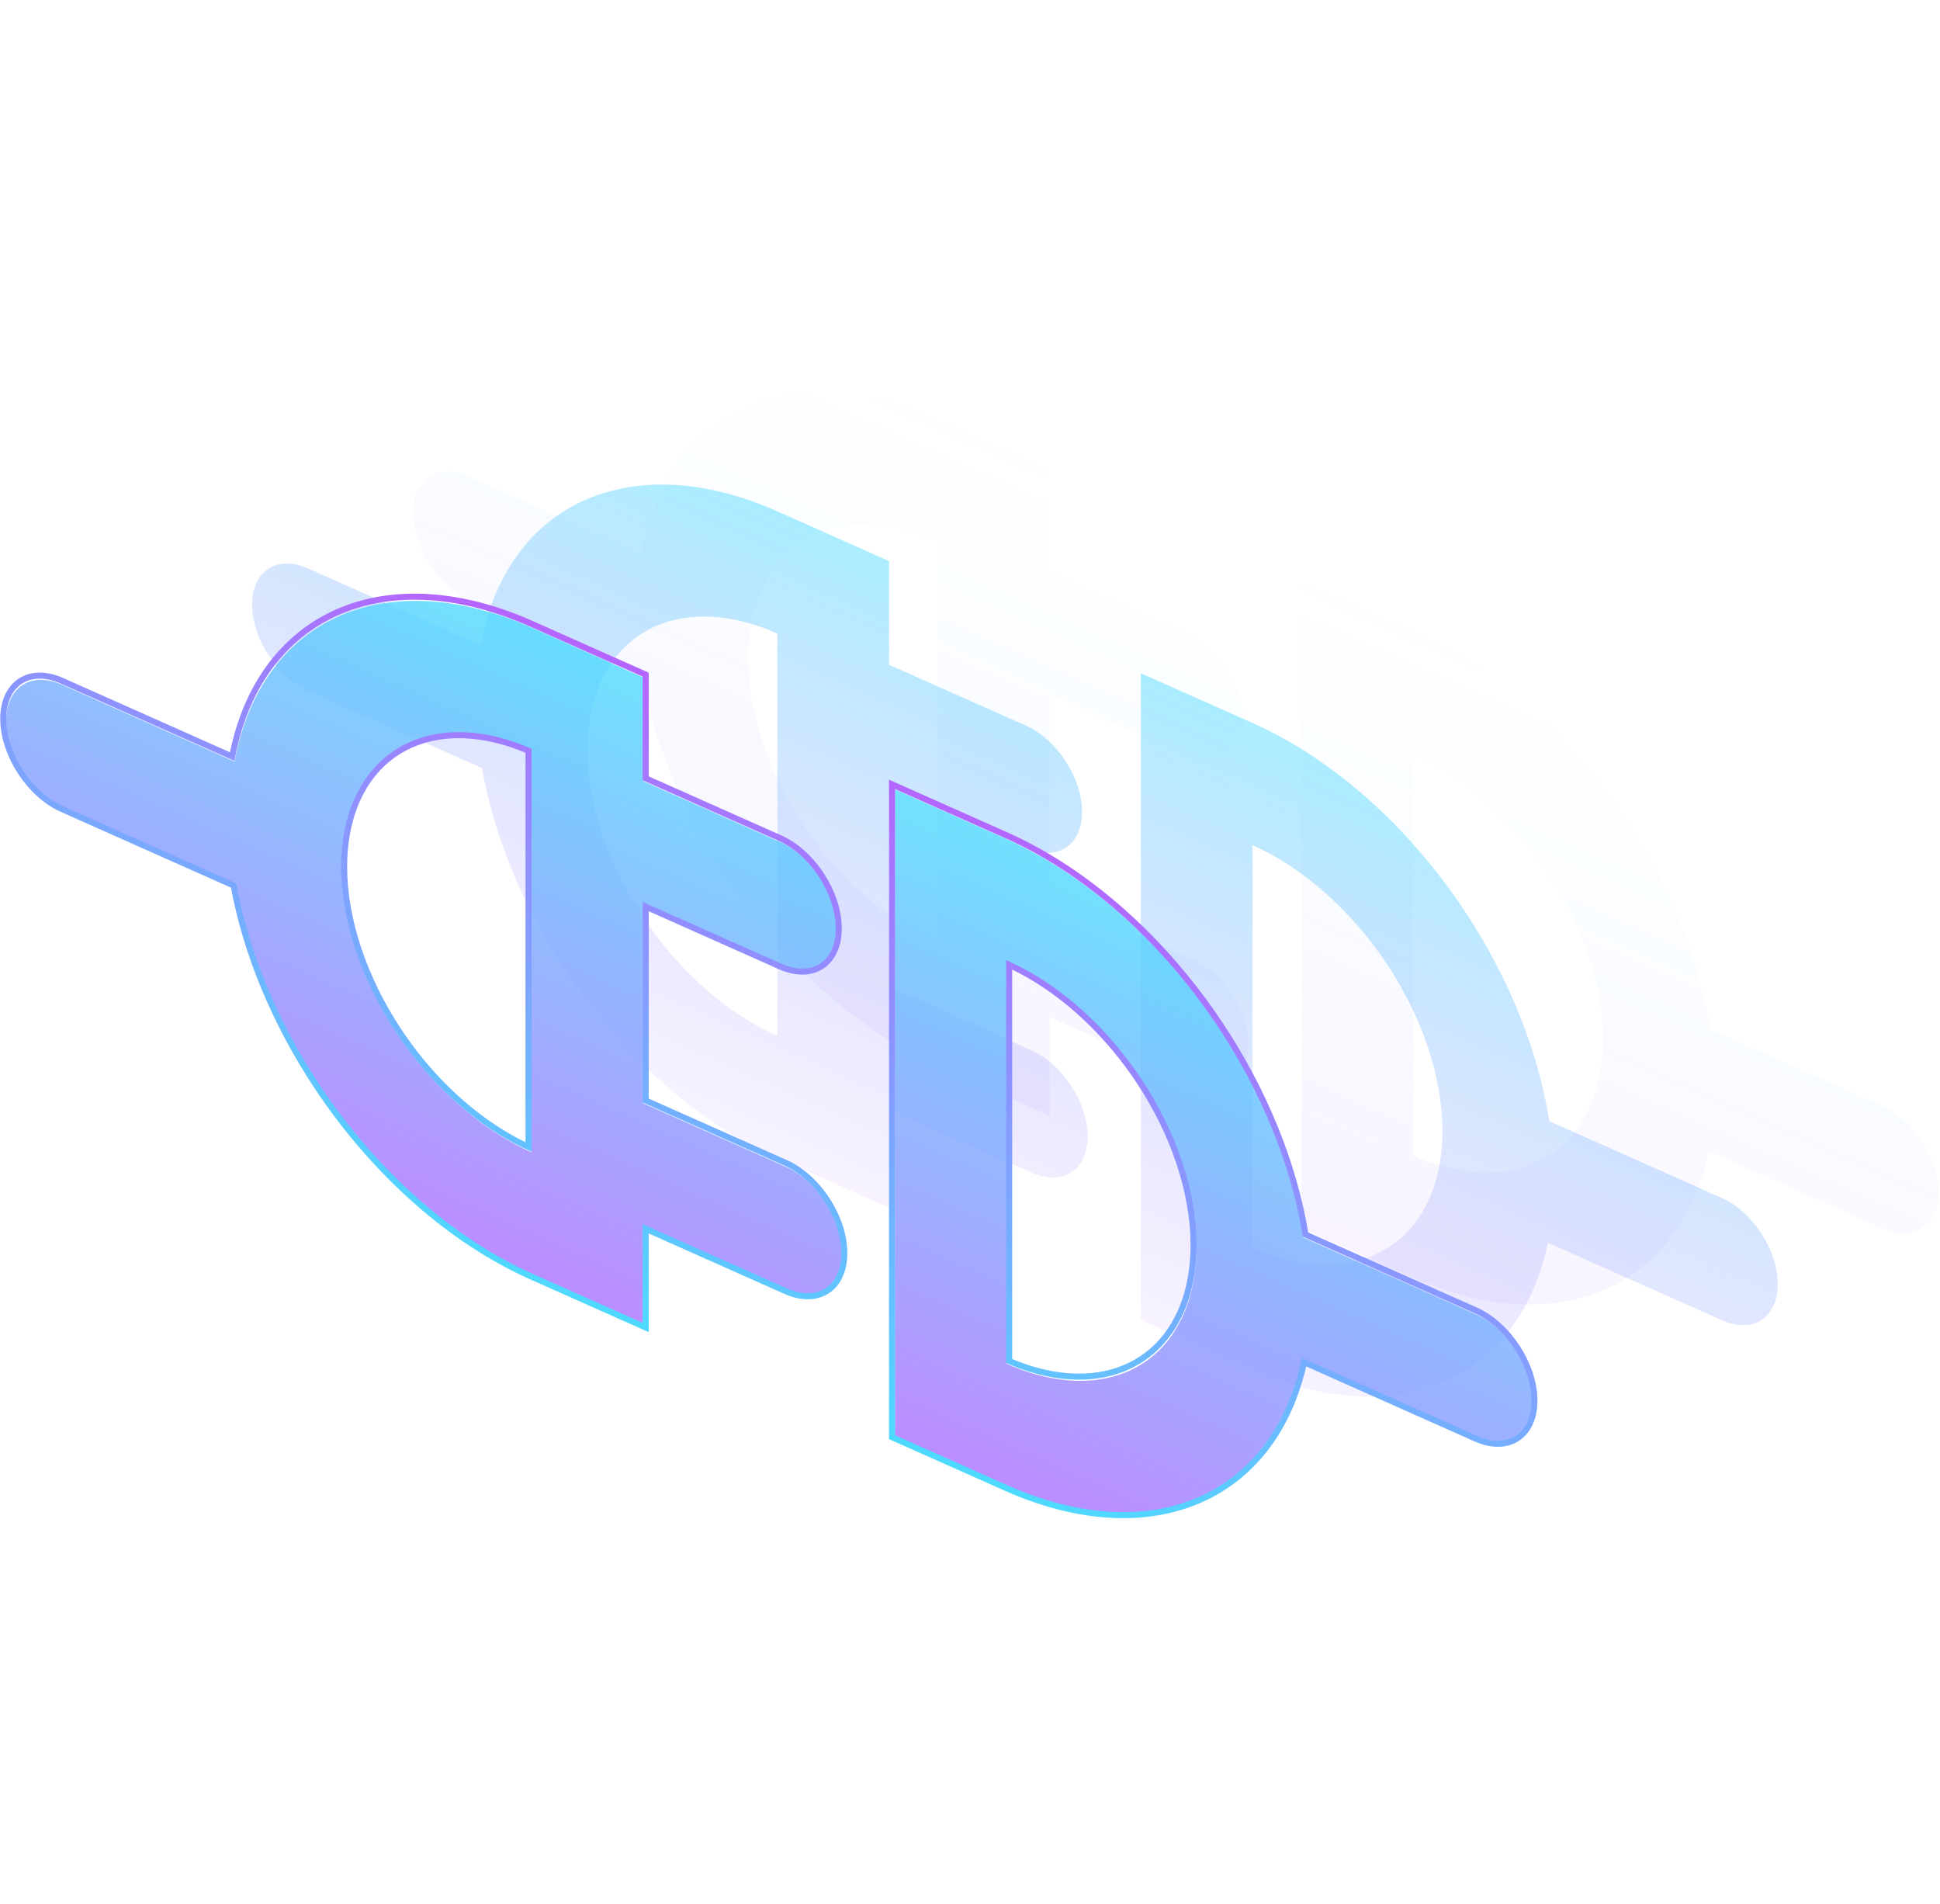 <svg width="321" height="315" viewBox="0 0 321 315" fill="none" xmlns="http://www.w3.org/2000/svg">
<path fill-rule="evenodd" clip-rule="evenodd" d="M68.308 84.812C68.308 79.228 72.442 76.543 77.543 78.814L106.11 91.533C107.928 81.507 112.829 73.696 120.154 69.2C129.555 63.431 142.179 63.573 155.218 69.379L173.689 77.602V94.751L196.399 104.862C201.499 107.133 205.634 113.5 205.634 119.084C205.634 124.667 201.499 127.352 196.399 125.081L173.689 114.97V148.051L197.317 158.571C202.417 160.842 206.552 167.209 206.552 172.792C206.552 178.375 202.417 181.06 197.317 178.789L173.689 168.27V184.593L155.218 176.37C142.179 170.564 129.555 159.465 120.154 145.325C113.115 134.737 108.314 123.08 106.337 111.853L77.543 99.033C72.442 96.762 68.308 90.395 68.308 84.812ZM320.741 197.195C320.741 202.778 316.607 205.463 311.506 203.192L282.716 190.374C280.739 199.844 275.938 207.229 268.897 211.549C259.496 217.318 246.872 217.177 233.833 211.371L215.362 203.147V96.156L233.833 104.38C246.872 110.186 259.496 121.284 268.897 135.425C276.22 146.44 281.121 158.613 282.94 170.255L311.506 182.973C316.607 185.244 320.741 191.611 320.741 197.195ZM233.833 124.599C240.51 127.572 246.968 132.698 252.303 139.177C253.628 140.785 254.882 142.476 256.054 144.239C261.948 153.104 265.259 163.042 265.259 171.867C265.259 180.693 261.948 187.683 256.054 191.299C254.882 192.019 253.628 192.593 252.303 193.022C246.968 194.75 240.51 194.125 233.833 191.152V124.599ZM155.218 89.597C148.541 86.624 142.082 85.999 136.747 87.728C135.423 88.157 134.168 88.731 132.997 89.45C127.103 93.067 123.792 100.057 123.792 108.882C123.792 117.708 127.103 127.646 132.997 136.511C134.168 138.273 135.423 139.965 136.747 141.573C142.082 148.052 148.541 153.178 155.218 156.151V89.597Z" fill="url(#paint0_linear_836_18512)" fill-opacity="0.1"/>
<path fill-rule="evenodd" clip-rule="evenodd" d="M41.72 100.023C41.72 94.439 45.855 91.754 50.955 94.025L79.522 106.744C81.34 96.718 86.241 88.907 93.567 84.411C102.967 78.642 115.591 78.784 128.63 84.59L147.101 92.813V109.962L169.811 120.073C174.911 122.344 179.046 128.711 179.046 134.295C179.046 139.878 174.911 142.563 169.811 140.292L147.101 130.181V163.262L170.729 173.782C175.829 176.053 179.964 182.42 179.964 188.003C179.964 193.586 175.829 196.271 170.729 194L147.101 183.481V199.804L128.63 191.581C115.591 185.775 102.967 174.676 93.567 160.536C86.527 149.948 81.727 138.291 79.749 127.064L50.955 114.244C45.855 111.973 41.72 105.606 41.72 100.023ZM294.154 212.406C294.154 217.989 290.019 220.674 284.918 218.403L256.128 205.585C254.151 215.055 249.35 222.439 242.309 226.76C232.908 232.529 220.284 232.387 207.245 226.582L188.774 218.358V111.367L207.245 119.591C220.284 125.396 232.908 136.495 242.309 150.636C249.632 161.651 254.533 173.824 256.352 185.466L284.918 198.184C290.019 200.455 294.154 206.822 294.154 212.406ZM207.245 139.81C213.922 142.783 220.381 147.909 225.716 154.388C227.04 155.996 228.295 157.687 229.466 159.45C235.36 168.315 238.671 178.253 238.671 187.078C238.671 195.904 235.36 202.894 229.466 206.51C228.295 207.23 227.04 207.804 225.716 208.233C220.381 209.961 213.922 209.336 207.245 206.363V139.81ZM128.63 104.808C121.953 101.835 115.495 101.21 110.16 102.939C108.835 103.368 107.581 103.942 106.409 104.661C100.515 108.278 97.204 115.268 97.204 124.093C97.204 132.919 100.515 142.857 106.409 151.722C107.581 153.484 108.835 155.176 110.16 156.784C115.495 163.263 121.953 168.389 128.63 171.362V104.808Z" fill="url(#paint1_linear_836_18512)" fill-opacity="0.5"/>
<path fill-rule="evenodd" clip-rule="evenodd" d="M1.021 119.261C1.02 113.678 5.155 110.993 10.256 113.263L38.822 125.982C40.641 115.957 45.542 108.145 52.867 103.65C62.268 97.881 74.892 98.022 87.931 103.828L106.402 112.052V129.201L129.111 139.312C134.212 141.582 138.347 147.95 138.347 153.533C138.347 159.116 134.212 161.801 129.111 159.53L106.402 149.419V182.5L130.03 193.02C135.13 195.291 139.265 201.658 139.265 207.241C139.265 212.824 135.13 215.51 130.03 213.239L106.402 202.719V219.043L87.931 210.819C74.892 205.013 62.268 193.915 52.867 179.774C45.828 169.186 41.027 157.529 39.05 146.302L10.256 133.482C5.155 131.211 1.021 124.844 1.021 119.261ZM253.454 231.644C253.454 237.227 249.32 239.912 244.219 237.641L215.429 224.823C213.452 234.293 208.651 241.678 201.609 245.999C192.208 251.768 179.585 251.626 166.546 245.82L148.075 237.597V130.606L166.546 138.829C179.585 144.635 192.208 155.734 201.609 169.874C208.933 180.889 213.833 193.062 215.653 204.704L244.219 217.423C249.32 219.694 253.454 226.061 253.454 231.644ZM166.546 159.048C173.223 162.021 179.681 167.147 185.016 173.626C186.34 175.234 187.595 176.926 188.767 178.688C194.661 187.553 197.972 197.491 197.972 206.317C197.972 215.142 194.661 222.132 188.767 225.749C187.595 226.468 186.34 227.042 185.016 227.471C179.681 229.2 173.223 228.575 166.546 225.602V159.048ZM87.931 124.047C81.254 121.074 74.795 120.449 69.46 122.177C68.136 122.606 66.881 123.18 65.71 123.9C59.816 127.516 56.505 134.506 56.505 143.332C56.505 152.157 59.816 162.095 65.71 170.96C66.881 172.723 68.136 174.414 69.46 176.022C74.795 182.501 81.254 187.627 87.931 190.6V124.047Z" fill="url(#paint2_linear_836_18512)" fill-opacity="0.8"/>
<path d="M106.838 203.27L130.009 213.586C135.362 215.97 139.701 213.152 139.701 207.292C139.701 201.433 135.362 194.751 130.009 192.368L106.838 182.051V149.97L129.091 159.878C134.444 162.261 138.783 159.443 138.783 153.584C138.783 147.724 134.444 141.042 129.091 138.659L106.838 128.752V112.103V111.603L106.381 111.399L87.911 103.176C74.755 97.318 62.017 97.174 52.529 102.997C45.228 107.477 40.312 115.222 38.423 125.161L10.235 112.611C4.883 110.228 0.543 113.046 0.543 118.905C0.543 124.765 4.883 131.447 10.235 133.83L38.659 146.485C40.702 157.686 45.515 169.29 52.529 179.84C62.017 194.111 74.755 205.309 87.911 211.167L106.381 219.39L106.838 219.594V219.094V203.27ZM147.597 237.241V237.741L148.054 237.944L166.525 246.168C179.681 252.025 192.419 252.169 201.906 246.347C208.923 242.042 213.736 234.721 215.778 225.335L244.198 237.989C249.551 240.372 253.891 237.554 253.891 231.695C253.891 225.836 249.551 219.154 244.198 216.77L216.011 204.221C214.121 192.601 209.205 180.482 201.906 169.504C192.419 155.233 179.681 144.034 166.525 138.177L148.054 129.953L147.597 129.75V130.25V237.241ZM166.982 159.603C173.403 162.562 179.597 167.528 184.733 173.766C186.038 175.351 187.274 177.017 188.429 178.754C194.235 187.487 197.494 197.273 197.494 205.961C197.494 214.648 194.235 221.533 188.429 225.096C187.274 225.804 186.038 226.37 184.733 226.793C179.597 228.457 173.403 227.908 166.982 225.149V159.603ZM69.703 122.551C74.838 120.887 81.032 121.436 87.454 124.195V189.741C81.032 186.782 74.838 181.815 69.703 175.578C68.398 173.993 67.161 172.326 66.007 170.59C60.2 161.856 56.941 152.07 56.941 143.383C56.941 134.695 60.2 127.811 66.007 124.248C67.161 123.539 68.398 122.974 69.703 122.551Z" stroke="url(#paint3_linear_836_18512)"/>
<defs>
<linearGradient id="paint0_linear_836_18512" x1="195.062" y1="79.179" x2="143.495" y2="195" gradientUnits="userSpaceOnUse">
<stop stop-color="#47E2FF" stop-opacity="0"/>
<stop offset="1" stop-color="#BF59FF"/>
</linearGradient>
<linearGradient id="paint1_linear_836_18512" x1="168.474" y1="94.389" x2="116.907" y2="210.211" gradientUnits="userSpaceOnUse">
<stop stop-color="#47E2FF"/>
<stop offset="1" stop-color="#BF59FF" stop-opacity="0"/>
</linearGradient>
<linearGradient id="paint2_linear_836_18512" x1="127.774" y1="113.628" x2="76.208" y2="229.449" gradientUnits="userSpaceOnUse">
<stop stop-color="#47E2FF"/>
<stop offset="1" stop-color="#BF59FF"/>
</linearGradient>
<linearGradient id="paint3_linear_836_18512" x1="127.336" y1="237.159" x2="173.082" y2="127.79" gradientUnits="userSpaceOnUse">
<stop stop-color="#47E2FF"/>
<stop offset="1" stop-color="#BF59FF"/>
</linearGradient>
</defs>
</svg>
